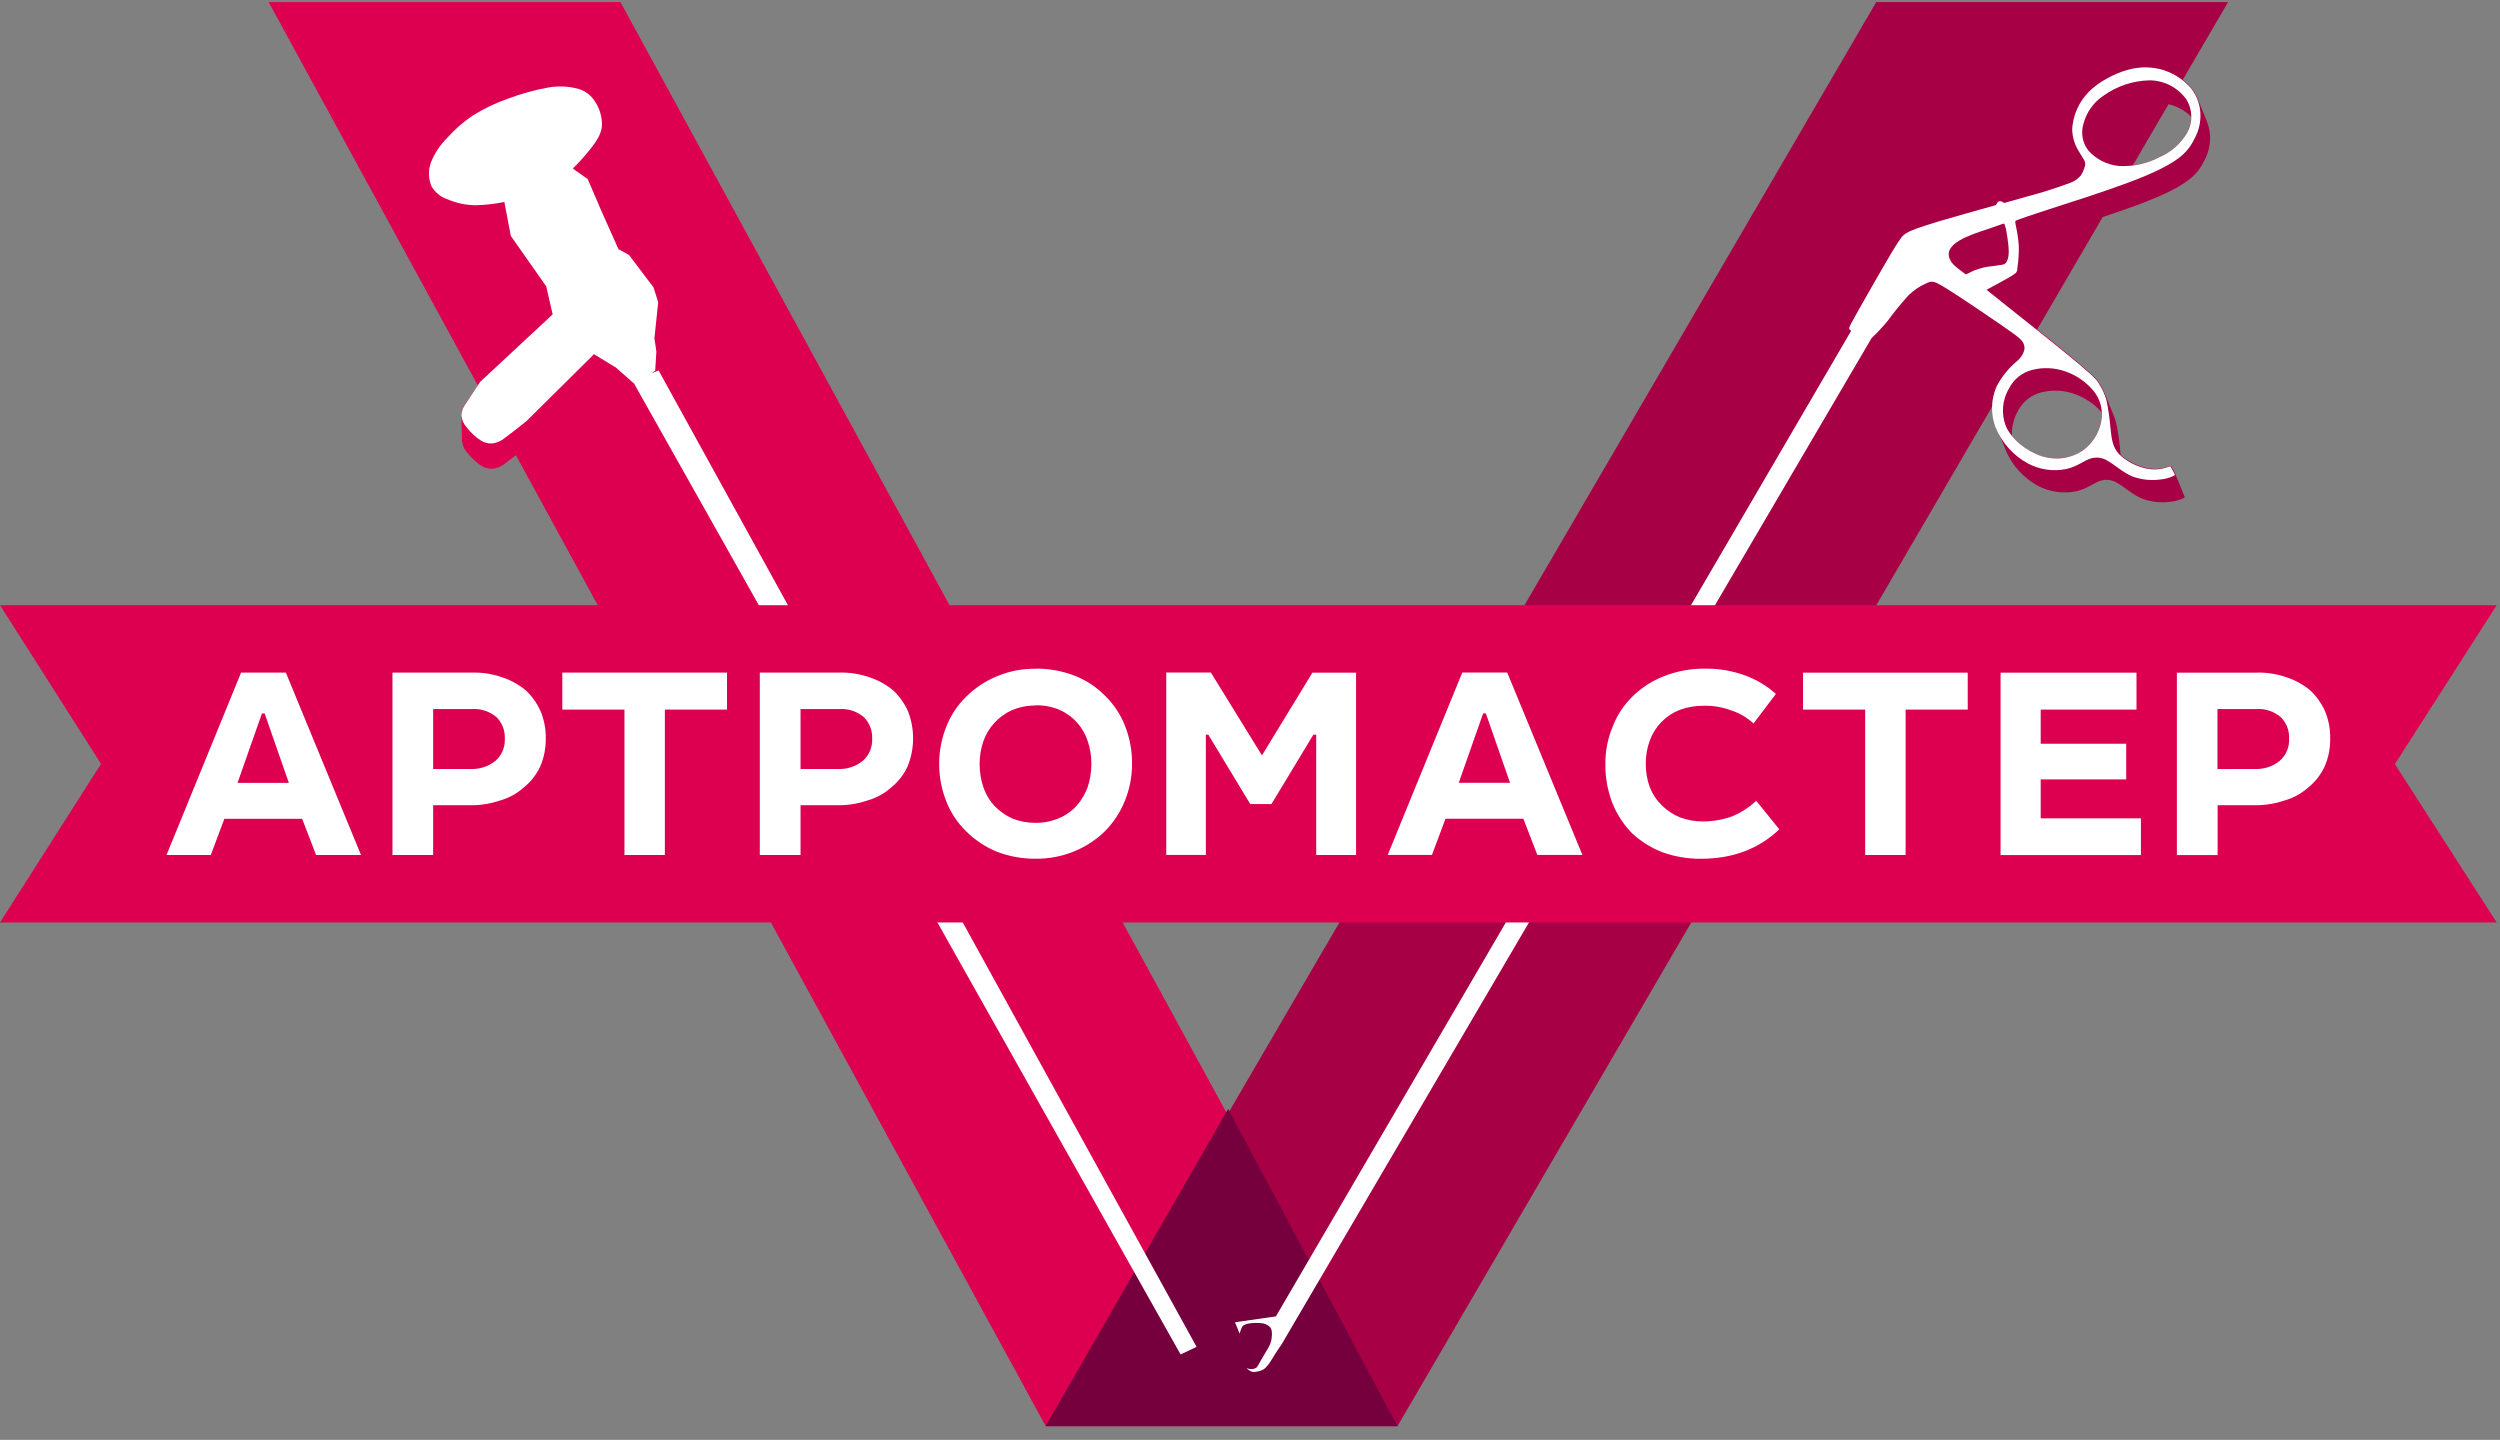 <svg width="158" height="91" viewBox="0 0 158 91" fill="none" xmlns="http://www.w3.org/2000/svg">
<rect x="0" y="0" width="158" height="91" fill="#808080" stroke="none"/>
<path fill-rule="evenodd" clip-rule="evenodd" d="M16.977 0.13H39.212L88.322 90.13H66.086L16.977 0.13Z" fill="#DE0050"/>
<path fill-rule="evenodd" clip-rule="evenodd" d="M118.58 0.13H140.816L88.322 90.13H66.086L118.58 0.13Z" fill="#A80045"/>
<path fill-rule="evenodd" clip-rule="evenodd" d="M77.618 70.084L88.322 90.13H66.083L77.618 70.084Z" fill="#76003E"/>
<path fill-rule="evenodd" clip-rule="evenodd" d="M37.125 11.292L37.272 11.112C37.817 10.441 38.058 9.995 38.076 9.489C38.076 9.457 38.076 9.421 38.076 9.389L38.041 7.763C38.013 7.275 37.856 6.803 37.587 6.395C37.346 6.011 36.971 5.731 36.536 5.609C35.929 5.441 35.292 5.41 34.672 5.52C33.797 5.674 32.938 5.911 32.107 6.227C31.326 6.497 30.577 6.854 29.875 7.291C29.272 7.696 28.724 8.176 28.243 8.721C27.804 9.162 27.46 9.689 27.233 10.269C27.15 10.519 27.11 10.781 27.115 11.044L27.151 12.669C27.151 12.923 27.209 13.173 27.319 13.402C27.556 13.793 27.928 14.084 28.364 14.221C28.908 14.455 29.492 14.577 30.084 14.581C30.699 14.569 31.312 14.5 31.915 14.374L32.325 16.52L34.56 19.706L34.657 20.125L30.355 24.13L29.345 25.637C29.237 25.816 29.173 26.019 29.159 26.228L29.194 27.853C29.221 28.136 29.339 28.401 29.53 28.61C29.784 28.942 30.094 29.227 30.446 29.452C30.685 29.6 30.97 29.656 31.247 29.609C31.511 29.557 31.756 29.437 31.959 29.26C32.295 29.021 32.802 28.616 33.305 28.214L37.587 23.985L38.962 24.83L40.111 25.844L67.403 73.968L68.416 73.474L68.38 71.849L41.627 23.382L41.512 23.423L41.486 22.188V22.159L41.639 20.681L41.604 19.058L41.309 18.119L39.757 16.068L39.092 15.701L38.011 13.281L37.148 11.271L37.125 11.292Z" fill="#DE0050"/>
<path fill-rule="evenodd" clip-rule="evenodd" d="M74.614 85.602L40.075 24.245L38.927 23.231L37.54 22.386L33.27 26.615C32.766 27.017 32.26 27.422 31.924 27.661C31.721 27.838 31.475 27.958 31.212 28.01C30.934 28.057 30.65 28.001 30.411 27.853C30.059 27.628 29.749 27.343 29.495 27.011C29.302 26.801 29.184 26.533 29.159 26.249C29.173 26.04 29.235 25.837 29.342 25.658L30.349 24.13L34.928 19.868L34.519 18.095L32.283 14.909L31.874 12.764C31.272 12.889 30.66 12.959 30.045 12.971C29.453 12.967 28.867 12.844 28.323 12.61C27.887 12.474 27.515 12.183 27.277 11.791C27.07 11.308 27.055 10.764 27.233 10.269C27.464 9.69 27.811 9.165 28.252 8.727C28.732 8.182 29.281 7.703 29.884 7.299C30.585 6.86 31.334 6.502 32.116 6.233C32.947 5.917 33.805 5.68 34.681 5.526C35.301 5.418 35.937 5.448 36.544 5.615C36.98 5.738 37.355 6.019 37.596 6.404C37.889 6.84 38.046 7.355 38.046 7.882C38.029 8.387 37.787 8.833 37.242 9.504C36.917 9.906 36.571 10.29 36.203 10.654L37.142 11.316L38.005 13.325L39.086 15.746L39.751 16.112L41.303 18.163L41.598 19.103L41.359 21.381L41.483 22.221L41.409 23.42L41.35 23.465L41.177 23.586L41.624 23.415L75.624 85.121L74.614 85.602Z" fill="white"/>
<path fill-rule="evenodd" clip-rule="evenodd" d="M85.442 74.842L116.951 20.971L116.878 20.787C116.87 20.763 116.87 20.737 116.878 20.713C116.895 20.625 116.963 20.468 117.496 19.514C118.029 18.559 119.03 16.812 119.59 15.884C120.149 14.957 120.261 14.847 120.497 14.702C120.732 14.557 121.086 14.407 122.54 13.963C123.468 13.689 124.846 13.302 126.139 12.941C126.139 12.941 126.139 12.941 126.168 12.909C126.188 12.866 126.211 12.824 126.236 12.784C126.26 12.747 126.295 12.718 126.336 12.702C126.388 12.684 126.444 12.684 126.495 12.702C126.558 12.726 126.618 12.758 126.672 12.799L128.144 12.383C129.042 12.147 129.926 11.865 130.795 11.537C131.071 11.453 131.316 11.289 131.501 11.067C131.609 10.906 131.69 10.729 131.74 10.541L131.722 10.503L131.163 9.126C131.164 9.116 131.164 9.106 131.163 9.096V9.067C131.04 8.773 130.977 8.457 130.977 8.139C131.015 7.528 131.203 6.936 131.525 6.416C131.762 6.032 132.067 5.695 132.426 5.423C132.66 5.24 132.909 5.077 133.171 4.938C133.575 4.706 134.005 4.525 134.452 4.397C135.115 4.2 135.818 4.177 136.493 4.329C137.27 4.52 137.969 4.948 138.495 5.553C138.654 5.752 138.783 5.973 138.878 6.209L139.467 7.645C139.614 8.013 139.686 8.407 139.679 8.804C139.661 9.284 139.531 9.754 139.299 10.175C139.063 10.675 138.702 11.104 138.251 11.422C137.662 11.862 136.722 12.341 135.15 12.929C133.577 13.517 131.363 14.221 130.058 14.646C128.754 15.072 128.359 15.211 128.156 15.284C127.953 15.358 127.941 15.361 127.994 15.63C128.092 16.068 128.157 16.513 128.188 16.96C128.197 17.406 128.17 17.852 128.106 18.293C128.074 18.588 128.082 18.627 127.762 18.825C127.549 18.955 127.19 19.156 126.878 19.324C128.056 20.27 130.256 22.011 131.384 22.956C132.511 23.902 132.588 24.062 132.703 24.269C132.823 24.465 132.93 24.669 133.021 24.88L133.61 26.317C133.659 26.437 133.701 26.56 133.733 26.686C133.864 27.284 133.953 27.89 133.999 28.5L134.025 28.746C134.506 29.172 135.092 29.463 135.721 29.588C136.145 29.675 136.584 29.647 136.993 29.508C137.211 29.431 137.199 29.408 137.247 29.508L137.453 29.901L137.479 29.957L138.068 31.394C138.089 31.444 138.068 31.453 137.977 31.494C137.722 31.612 137.449 31.685 137.17 31.71C136.575 31.793 135.968 31.729 135.403 31.524C134.799 31.282 134.287 30.791 133.839 30.54C133.663 30.423 133.46 30.352 133.25 30.332C133.039 30.313 132.827 30.345 132.632 30.427C132.246 30.584 131.855 30.909 131.201 31.051C130.378 31.216 129.523 31.09 128.78 30.696C127.882 30.2 127.174 29.418 126.766 28.474V28.447L126.177 27.041C126.176 27.026 126.176 27.011 126.177 26.996C126.013 26.576 125.934 26.127 125.944 25.675C125.955 25.223 126.055 24.778 126.239 24.366C126.555 23.768 126.982 23.237 127.496 22.8C127.614 22.688 127.723 22.567 127.823 22.439C127.653 22.315 127.435 22.162 127.152 21.966C126.227 21.328 124.611 20.232 123.739 19.685C122.867 19.138 122.75 19.144 122.455 19.265C122.003 19.45 121.591 19.721 121.242 20.063C120.779 20.573 120.343 21.108 119.937 21.665C119.62 22.052 119.278 22.419 118.915 22.764L86.385 78.046L86.32 78.14C86.255 78.232 86.126 78.418 86.008 78.604C85.89 78.79 85.787 78.974 85.684 79.13C85.599 79.266 85.501 79.391 85.389 79.506C85.302 79.593 85.196 79.658 85.08 79.698C84.954 79.741 84.824 79.769 84.691 79.781C84.603 79.795 84.511 79.779 84.432 79.736C84.356 79.691 84.283 79.639 84.214 79.582L84.176 79.55L83.587 78.114C83.587 78.114 83.587 78.114 83.602 78.114L83.723 78.149C83.796 78.16 83.87 78.16 83.943 78.149C84.027 78.144 84.109 78.12 84.182 78.078C84.236 78.041 84.278 77.99 84.306 77.93L84.677 77.28L84.9 76.908C84.948 76.833 84.991 76.757 85.03 76.677C84.853 76.666 84.677 76.666 84.5 76.677C84.352 76.688 84.206 76.72 84.067 76.772C84.021 76.79 83.979 76.816 83.943 76.85C83.907 76.884 83.878 76.925 83.858 76.97C83.804 77.091 83.762 77.217 83.731 77.345L83.142 75.909L82.848 75.188L85.425 74.819L85.442 74.842ZM127.158 27.558C127.653 28.147 128.303 28.586 129.034 28.823C129.458 28.963 129.909 29.007 130.353 28.949C130.796 28.891 131.221 28.734 131.596 28.489C132.227 28.044 132.657 27.366 132.791 26.603C132.823 26.426 132.835 26.245 132.829 26.065C132.355 25.521 131.746 25.113 131.063 24.883C130.392 24.653 129.669 24.626 128.984 24.806C128.676 24.887 128.389 25.031 128.141 25.23C127.892 25.428 127.688 25.677 127.541 25.959C127.267 26.443 127.132 26.993 127.149 27.549L127.158 27.558ZM132.185 9.729C132.67 10.162 133.281 10.428 133.928 10.488C134.809 10.532 135.686 10.34 136.469 9.933C137.2 9.619 137.811 9.079 138.215 8.393C138.382 8.078 138.474 7.729 138.483 7.373C137.936 6.836 137.207 6.527 136.443 6.507C135.384 6.527 134.357 6.87 133.498 7.491C132.879 7.909 132.435 8.54 132.249 9.265C132.211 9.42 132.186 9.578 132.176 9.737L132.185 9.729ZM123.892 17.067L124.237 17.324L124.531 17.179C124.626 17.128 124.725 17.084 124.826 17.046C124.949 17.002 125.12 16.954 125.238 16.919C125.355 16.884 125.474 16.858 125.594 16.839C125.724 16.818 125.889 16.806 126.018 16.789L126.375 16.733C126.465 16.727 126.554 16.709 126.64 16.679C126.716 16.64 126.778 16.577 126.816 16.499C126.87 16.391 126.905 16.274 126.919 16.153C126.938 15.988 126.938 15.822 126.919 15.657C126.784 15.707 126.589 15.772 126.33 15.858C125.948 15.988 125.423 16.153 125.032 16.322C124.731 16.435 124.445 16.585 124.181 16.768C124.072 16.854 123.975 16.955 123.892 17.067Z" fill="#A80045"/>
<path fill-rule="evenodd" clip-rule="evenodd" d="M80.633 83.203L116.993 20.908C116.889 20.832 116.857 20.814 116.872 20.725C116.886 20.637 116.957 20.483 117.49 19.543C118.023 18.603 119.027 16.839 119.584 15.911C120.14 14.983 120.255 14.874 120.491 14.729C120.726 14.584 121.08 14.433 122.535 13.99C123.465 13.712 124.84 13.328 126.133 12.965C126.133 12.965 126.133 12.965 126.16 12.935C126.179 12.892 126.202 12.851 126.227 12.811C126.251 12.773 126.286 12.745 126.327 12.728C126.379 12.711 126.435 12.711 126.486 12.728C126.55 12.753 126.61 12.787 126.663 12.829L128.135 12.412C129.038 12.177 129.927 11.895 130.8 11.567C131.075 11.48 131.319 11.316 131.504 11.094C131.614 10.933 131.696 10.754 131.746 10.565C131.772 10.503 131.786 10.436 131.786 10.368C131.786 10.301 131.772 10.234 131.746 10.172C131.684 10.033 131.546 9.859 131.363 9.534C131.11 9.122 130.971 8.649 130.962 8.165C130.996 7.635 131.142 7.118 131.392 6.65C131.642 6.182 131.99 5.774 132.411 5.452C132.645 5.266 132.895 5.103 133.159 4.965C133.562 4.732 133.992 4.55 134.44 4.424C135.103 4.228 135.804 4.205 136.478 4.359C137.255 4.549 137.955 4.977 138.48 5.582C138.881 6.1 139.09 6.742 139.069 7.397C139.052 7.878 138.922 8.347 138.69 8.768C138.457 9.268 138.1 9.698 137.653 10.018C137.064 10.456 136.125 10.934 134.549 11.525C132.974 12.117 130.762 12.817 129.458 13.239C128.153 13.662 127.761 13.807 127.555 13.881C127.349 13.955 127.34 13.958 127.393 14.227C127.493 14.664 127.558 15.109 127.588 15.556C127.596 16.002 127.569 16.448 127.505 16.889C127.473 17.185 127.482 17.22 127.164 17.418C126.846 17.616 126.195 17.965 125.871 18.139C125.547 18.314 125.547 18.314 125.556 18.32L126.734 19.262C127.894 20.181 130.194 22.008 131.363 22.986C132.532 23.964 132.564 24.094 132.679 24.298C132.874 24.603 133.024 24.934 133.124 25.282C133.252 25.88 133.339 26.485 133.386 27.094C133.451 27.714 133.51 28.252 133.919 28.698C134.409 29.168 135.022 29.488 135.686 29.621C136.11 29.705 136.549 29.677 136.958 29.538C137.176 29.464 137.164 29.44 137.211 29.538L137.417 29.931C137.47 30.031 137.47 30.031 137.356 30.085C137.1 30.204 136.826 30.279 136.546 30.303C135.95 30.385 135.344 30.321 134.779 30.117C134.19 29.875 133.663 29.384 133.215 29.13C133.038 29.015 132.835 28.944 132.625 28.925C132.415 28.906 132.203 28.939 132.008 29.021C131.622 29.177 131.23 29.502 130.58 29.644C129.755 29.81 128.899 29.683 128.156 29.287C127.247 28.789 126.532 27.996 126.13 27.038C125.966 26.617 125.887 26.168 125.897 25.716C125.908 25.265 126.008 24.82 126.192 24.407C126.508 23.809 126.936 23.277 127.452 22.841C127.68 22.665 127.848 22.422 127.932 22.147C127.954 22.05 127.954 21.949 127.934 21.852C127.913 21.755 127.873 21.663 127.814 21.582C127.682 21.393 127.449 21.213 126.525 20.572C125.6 19.93 123.98 18.837 123.109 18.29C122.237 17.743 122.119 17.749 121.825 17.867C121.373 18.053 120.961 18.325 120.612 18.668C120.149 19.179 119.714 19.714 119.307 20.27C118.99 20.657 118.649 21.023 118.285 21.366L80.993 84.97L80.928 85.062C80.863 85.156 80.734 85.342 80.616 85.528C80.498 85.715 80.395 85.898 80.292 86.052C80.208 86.187 80.109 86.313 79.997 86.427C79.911 86.515 79.805 86.582 79.688 86.622C79.562 86.665 79.432 86.693 79.299 86.705C79.211 86.717 79.12 86.702 79.04 86.66C78.964 86.615 78.891 86.564 78.823 86.507C78.778 86.468 78.778 86.468 78.799 86.474C78.839 86.487 78.879 86.498 78.92 86.507C78.992 86.522 79.066 86.528 79.141 86.524C79.224 86.517 79.305 86.493 79.379 86.454C79.432 86.416 79.475 86.365 79.503 86.306L79.65 86.043C79.715 85.93 79.794 85.789 79.874 85.656C79.953 85.523 80.03 85.398 80.098 85.28C80.17 85.168 80.232 85.049 80.283 84.926C80.332 84.794 80.362 84.657 80.374 84.518C80.391 84.388 80.391 84.257 80.374 84.128C80.364 84.032 80.325 83.943 80.263 83.871C80.192 83.798 80.108 83.74 80.015 83.699C79.905 83.652 79.787 83.625 79.668 83.619C79.484 83.605 79.3 83.605 79.117 83.619C78.968 83.63 78.821 83.662 78.681 83.714C78.588 83.75 78.513 83.821 78.472 83.912C78.421 84.034 78.379 84.159 78.345 84.287L78.051 83.566L80.628 83.197L80.633 83.203ZM126.807 14.623C126.783 14.466 126.741 14.313 126.681 14.167C126.651 14.108 126.645 14.126 126.522 14.167C126.398 14.209 126.157 14.3 125.774 14.428C125.391 14.555 124.867 14.723 124.475 14.892C124.174 15.004 123.888 15.153 123.624 15.338C123.466 15.453 123.333 15.598 123.232 15.766C123.176 15.868 123.15 15.984 123.159 16.1C123.165 16.202 123.19 16.303 123.232 16.396C123.284 16.504 123.351 16.604 123.433 16.691C123.536 16.799 123.649 16.898 123.768 16.987C123.907 17.096 124.063 17.22 124.163 17.282L124.248 17.344L124.298 17.318L124.549 17.2C124.644 17.148 124.743 17.103 124.843 17.064C124.967 17.019 125.138 16.975 125.258 16.936C125.376 16.903 125.495 16.876 125.615 16.857C125.741 16.839 125.909 16.827 126.039 16.806C126.168 16.786 126.292 16.765 126.395 16.75C126.486 16.747 126.575 16.729 126.66 16.697C126.737 16.658 126.798 16.595 126.834 16.517C126.888 16.41 126.923 16.294 126.937 16.174C126.959 15.978 126.959 15.779 126.937 15.583C126.91 15.287 126.857 14.9 126.807 14.634V14.623ZM131.675 7.825C131.588 8.107 131.57 8.406 131.621 8.696C131.672 8.986 131.792 9.26 131.97 9.495C132.471 10.069 133.175 10.426 133.934 10.491C134.815 10.537 135.692 10.345 136.475 9.935C137.205 9.623 137.817 9.084 138.221 8.399C138.403 8.078 138.497 7.715 138.491 7.346C138.486 6.977 138.383 6.616 138.192 6.301C137.928 5.927 137.58 5.621 137.175 5.408C136.771 5.195 136.322 5.082 135.865 5.077C134.807 5.097 133.78 5.441 132.921 6.061C132.302 6.478 131.858 7.11 131.672 7.834L131.675 7.825ZM130.497 23.462C129.827 23.232 129.104 23.205 128.418 23.382C128.11 23.462 127.823 23.607 127.574 23.806C127.326 24.005 127.122 24.254 126.975 24.538C126.761 24.893 126.631 25.293 126.595 25.707C126.559 26.121 126.617 26.538 126.766 26.925C127.131 27.768 128.091 28.533 129.04 28.829C129.464 28.968 129.915 29.011 130.358 28.953C130.801 28.895 131.226 28.738 131.601 28.495C132.232 28.048 132.662 27.371 132.8 26.609C132.861 26.281 132.852 25.944 132.771 25.62C132.691 25.296 132.542 24.993 132.335 24.733C131.852 24.142 131.213 23.7 130.491 23.459L130.497 23.462Z" fill="white"/>
<path fill-rule="evenodd" clip-rule="evenodd" d="M6.384 48.277L0 38.247H157.792L151.355 48.292L157.792 58.299H0L6.384 48.277Z" fill="#DE0050"/>
<path fill-rule="evenodd" clip-rule="evenodd" d="M18.066 42.508H15.236L10.525 54.034H13.322L14.179 51.747H19.094L19.977 54.034H22.816L18.066 42.508ZM15.012 49.477L16.555 45.089H16.726L18.255 49.477H15.012ZM29.913 42.508H24.804V54.034H27.375V50.89H29.707C30.348 50.9 30.986 50.8 31.594 50.594C32.154 50.438 32.67 50.155 33.102 49.767C33.541 49.416 33.893 48.969 34.133 48.461C34.379 47.896 34.502 47.285 34.492 46.67C34.503 46.08 34.392 45.494 34.165 44.95C33.946 44.456 33.632 44.011 33.24 43.64C32.806 43.275 32.306 42.995 31.768 42.816C31.168 42.603 30.535 42.498 29.898 42.506L29.913 42.508ZM27.375 48.599V44.814H29.81C30.383 44.77 30.951 44.956 31.388 45.331C31.563 45.509 31.699 45.722 31.788 45.956C31.877 46.19 31.916 46.44 31.904 46.69C31.916 46.952 31.869 47.214 31.767 47.455C31.665 47.696 31.511 47.912 31.315 48.085C30.858 48.45 30.284 48.633 29.701 48.599H27.375ZM45.947 42.508H35.537V44.846H39.466V54.037H42.019V44.846H45.947V42.506V42.508ZM53.129 42.508H48.02V54.034H50.594V50.89H52.926C53.567 50.9 54.204 50.8 54.811 50.594C55.371 50.438 55.888 50.155 56.322 49.767C56.759 49.416 57.111 48.969 57.349 48.461C57.816 47.339 57.828 46.08 57.385 44.95C57.164 44.457 56.849 44.012 56.457 43.64C56.022 43.275 55.523 42.995 54.985 42.816C54.384 42.603 53.751 42.498 53.115 42.506L53.129 42.508ZM50.594 48.599V44.814H53.029C53.602 44.77 54.168 44.956 54.605 45.331C54.78 45.509 54.917 45.722 55.005 45.956C55.094 46.19 55.133 46.44 55.12 46.69C55.132 46.952 55.086 47.214 54.984 47.455C54.882 47.696 54.727 47.912 54.531 48.085C54.076 48.451 53.502 48.634 52.92 48.599H50.594ZM65.442 42.266C64.6 42.254 63.766 42.418 62.991 42.748C62.275 43.043 61.623 43.476 61.071 44.022C60.516 44.56 60.083 45.212 59.802 45.934C59.506 46.678 59.354 47.473 59.355 48.274C59.353 49.084 59.505 49.886 59.802 50.639C60.082 51.36 60.515 52.011 61.071 52.548C61.622 53.095 62.274 53.529 62.991 53.824C63.773 54.126 64.604 54.277 65.442 54.271C66.295 54.283 67.142 54.119 67.93 53.789C68.645 53.492 69.297 53.06 69.85 52.515C70.39 51.962 70.815 51.307 71.101 50.588C71.398 49.85 71.549 49.061 71.546 48.265C71.551 47.446 71.4 46.634 71.101 45.872C70.821 45.16 70.395 44.516 69.85 43.98C69.305 43.427 68.651 42.993 67.93 42.707C67.135 42.403 66.291 42.25 65.442 42.257V42.266ZM65.442 44.574C65.953 44.564 66.46 44.657 66.934 44.849C67.356 45.03 67.734 45.298 68.044 45.637C68.354 45.975 68.589 46.375 68.734 46.811C68.898 47.286 68.98 47.786 68.975 48.289C68.973 48.773 68.897 49.255 68.751 49.717C68.597 50.149 68.364 50.55 68.065 50.899C67.752 51.248 67.366 51.525 66.934 51.708C66.463 51.91 65.954 52.011 65.442 52.004C64.937 52.008 64.437 51.913 63.969 51.726C63.552 51.534 63.173 51.267 62.853 50.937C62.537 50.598 62.297 50.195 62.149 49.755C61.992 49.283 61.911 48.789 61.911 48.292C61.91 47.799 61.99 47.31 62.149 46.844C62.302 46.412 62.541 46.016 62.851 45.679C63.16 45.343 63.535 45.072 63.951 44.885C64.423 44.686 64.93 44.586 65.442 44.589V44.574ZM76.52 42.506H73.707V54.031H76.21V46.433H76.367L79.017 50.819H80.354L83.004 46.433H83.184V54.037H85.704V42.511H82.945L79.756 47.742L76.531 42.511L76.52 42.506ZM92.415 42.506L87.704 54.031H90.499L91.355 51.744H96.276L97.159 54.031H100.007L95.257 42.506H92.415ZM92.192 49.474L93.735 45.086H93.906L95.434 49.474H92.192ZM110.814 45.733L112.237 43.856C111.657 43.336 110.982 42.935 110.249 42.674C109.462 42.391 108.632 42.251 107.796 42.26C106.889 42.242 105.988 42.406 105.146 42.742C104.403 43.032 103.726 43.472 103.158 44.033C102.606 44.577 102.179 45.234 101.906 45.96C101.602 46.702 101.45 47.498 101.459 48.301C101.45 49.143 101.602 49.978 101.906 50.763C102.189 51.47 102.608 52.114 103.14 52.657C103.698 53.176 104.35 53.585 105.06 53.86C105.847 54.143 106.678 54.283 107.513 54.273C109.502 54.273 111.148 53.654 112.452 52.415L110.994 50.609C110.552 51.023 110.041 51.355 109.483 51.59C108.895 51.803 108.274 51.913 107.649 51.915C107.146 51.921 106.647 51.834 106.176 51.658C105.748 51.484 105.357 51.227 105.028 50.901C104.699 50.58 104.441 50.192 104.271 49.764C104.095 49.285 104.008 48.778 104.015 48.268C104.007 47.764 104.094 47.263 104.271 46.791C104.431 46.353 104.682 45.955 105.008 45.623C105.333 45.291 105.726 45.032 106.159 44.864C106.647 44.684 107.164 44.596 107.684 44.604C108.275 44.591 108.862 44.691 109.416 44.899C109.932 45.065 110.406 45.342 110.806 45.709L110.814 45.733ZM124.36 42.514H113.951V44.846H117.879V54.037H120.435V44.846H124.36V42.506V42.514ZM135.026 42.514H126.436V54.04H135.306V51.717H128.972V49.258H134.375V47.004H128.972V44.846H135.026V42.514ZM142.683 42.514H137.579V54.04H140.153V50.89H142.485C143.126 50.9 143.763 50.8 144.37 50.594C144.93 50.438 145.447 50.155 145.881 49.767C146.318 49.416 146.67 48.969 146.908 48.461C147.156 47.897 147.279 47.286 147.268 46.67C147.278 46.08 147.168 45.495 146.944 44.95C146.723 44.457 146.408 44.012 146.016 43.64C145.582 43.275 145.082 42.995 144.544 42.816C143.944 42.603 143.312 42.498 142.677 42.506L142.683 42.514ZM140.144 48.605V44.814H142.58C143.152 44.77 143.719 44.956 144.155 45.331C144.33 45.509 144.467 45.722 144.556 45.956C144.644 46.19 144.683 46.44 144.67 46.69C144.683 46.952 144.636 47.214 144.534 47.455C144.432 47.696 144.277 47.912 144.081 48.085C143.626 48.451 143.052 48.634 142.471 48.599L140.144 48.605Z" fill="white"/>
</svg>
